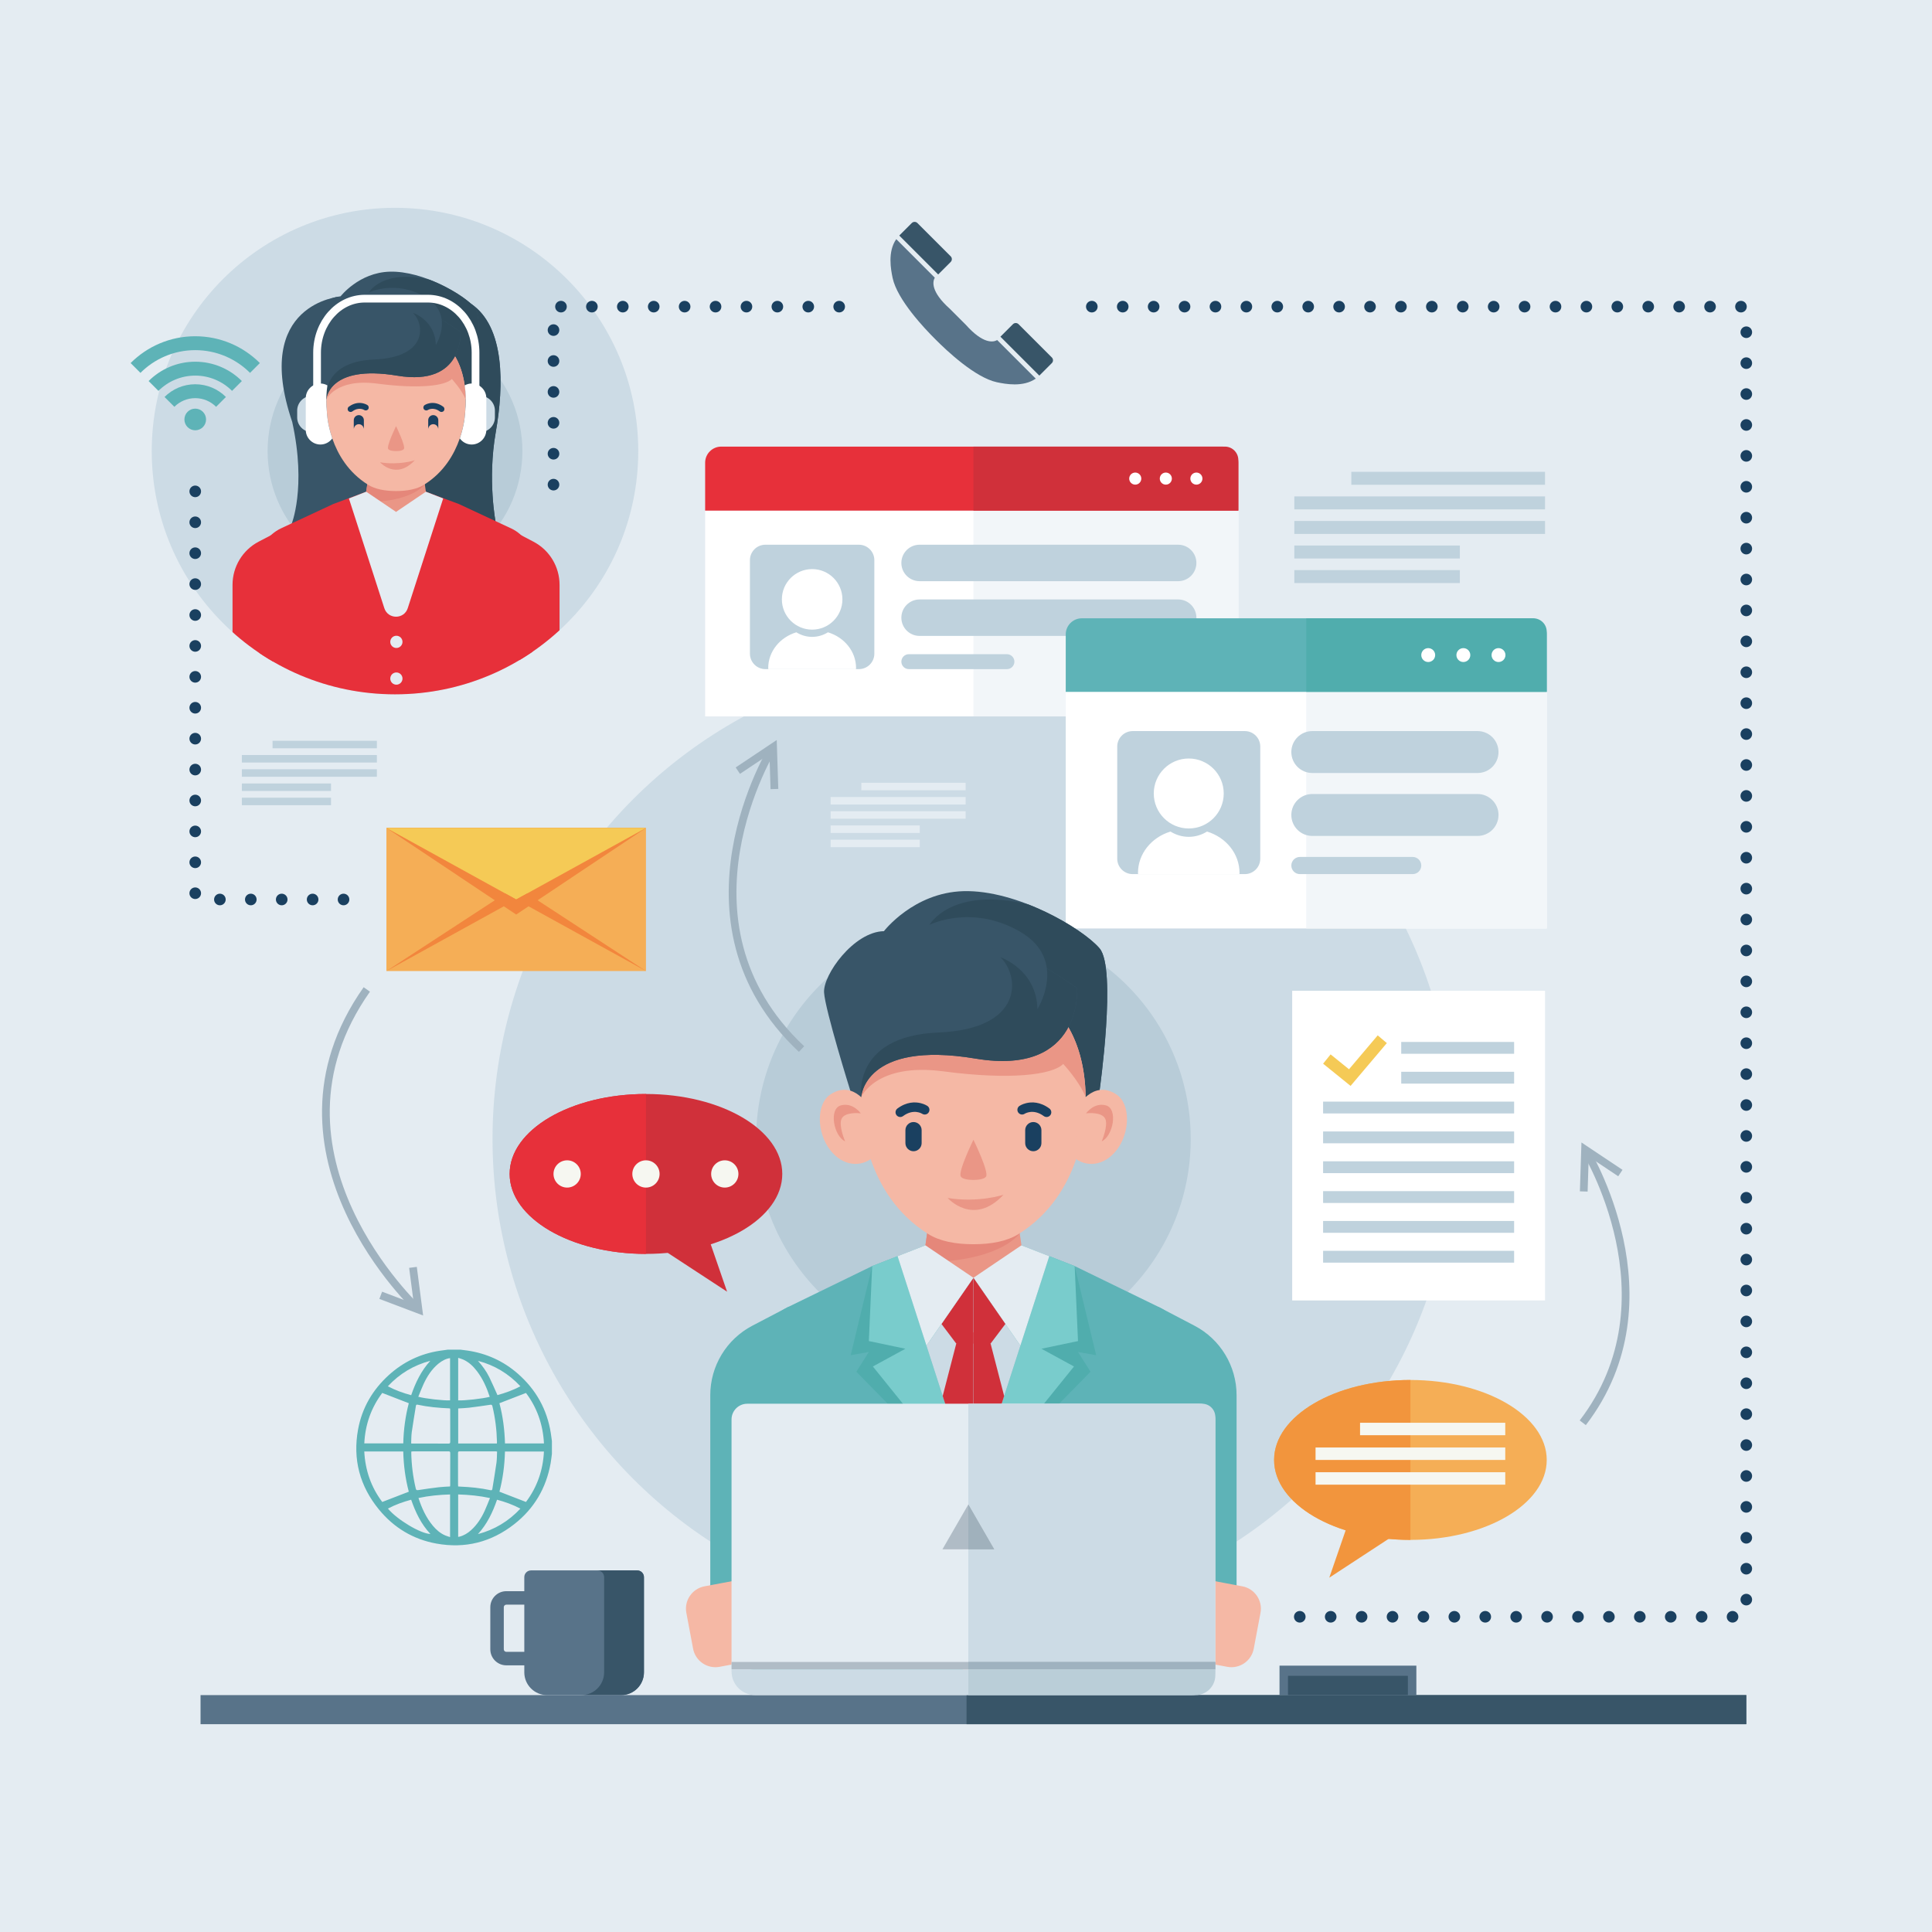 <svg xmlns="http://www.w3.org/2000/svg" xmlns:xlink="http://www.w3.org/1999/xlink" x="0px" y="0px" viewBox="0 0 500 500" style="enable-background:new 0 0 500 500;" xml:space="preserve"><g id="BACKGROUND">	<rect x="0" style="fill:#E4ECF2;" width="500" height="500"></rect></g><g id="OBJECT">	<g>		<circle style="fill:#CCDBE5;" cx="102.225" cy="116.735" r="62.954"></circle>		<circle style="fill:#B8CCD8;" cx="102.225" cy="116.735" r="32.969"></circle>		<g>			<defs>				<circle id="SVGID_1_" cx="102.225" cy="116.735" r="62.954"></circle>			</defs>			<clipPath id="SVGID_00000031918464976780330370000017875975542310698636_">				<use xlink:href="#SVGID_1_" style="overflow:visible;"></use>			</clipPath>			<g style="clip-path:url(#SVGID_00000031918464976780330370000017875975542310698636_);">				<g>					<g>						<path style="fill:#385568;" d="M88.104,76.738c0,0-22.938,1.679-12.479,32.454c3.775,17.142-0.251,26.676-0.251,26.676       l26.419,3.049l26.492-3.698c0,0-2.157-11,0-23.271s2.403-27.37-6.379-33.325S88.104,76.738,88.104,76.738z"></path>						<path style="fill:#2F4B5B;" d="M121.907,78.622c-0.417-0.283-0.882-0.537-1.368-0.776l-15.414,35.07l-5.75,13.25l6.117,12.234       l22.794-3.182c0,0-2.157-11,0-23.271S130.688,84.578,121.907,78.622z"></path>						<path style="fill:#385568;" d="M82.699,102.388c0,0-4.044-12.948-4.221-15.786c-0.177-2.838,4.765-9.769,9.626-9.864       c0,0,4.759-6.219,12.799-6.433c8.575-0.229,19.088,5.957,21.872,9.197s0,22.886,0,22.886s-1.2,0.278-2.234,1.038       c0,0-19.373-15.108-19.639-14.894c-0.266,0.214-8.915,4.003-9.344,5.933c-0.429,1.93-2.216,5.075-2.859,6.719       c-0.643,1.644-1.776,3.972-2.374,4.669c-0.598,0.698-3.223,0.769-3.498,0.194C82.553,105.473,82.699,102.388,82.699,102.388z"></path>						<g>							<path style="fill:#2F4B5B;" d="M111.301,72.432c-12.41-2.941-15.877,3.295-15.877,3.295s6.785-3.421,14.577,1.097        s2.788,12.454,2.788,12.454c-0.143-6.402-5.933-8.336-5.933-8.336c2.294,2.231,3.311,7.549-2.086,10.341        c5.722,4.305,15.772,12.143,15.772,12.143c1.034-0.76,2.234-1.038,2.234-1.038s2.784-19.646,0-22.886        C121.083,77.532,116.534,74.476,111.301,72.432z"></path>							<path style="fill:#EA9686;" d="M92.007,93.738c-8.645,2.363-7.561,9.688-7.561,9.688s0.727,1.074,1.809,2.492        c0.024-0.021,0.051-0.042,0.07-0.064c0.598-0.698,1.731-3.025,2.374-4.669c0.643-1.644,2.43-4.789,2.859-6.719        C91.608,94.245,91.768,93.999,92.007,93.738z"></path>						</g>						<g>							<g>								<path style="fill:#E7303A;" d="M72.747,137.146l-5.799,3.033c-4.161,2.176-6.769,6.484-6.769,11.179V186.9         c0,4.895,3.968,8.864,8.864,8.864h0L72.747,137.146z"></path>								<g>									<path style="fill:#E7303A;" d="M132.245,136.73l-13.465-6.28l-8.564-3.197h-7.719l-0.003,0.039v-0.039h-7.719l-8.56,3.196          l-13.469,6.281c-3.413,1.592-5.579,4.909-5.579,8.546v50.632h70.656v-50.632          C137.824,141.64,135.658,138.322,132.245,136.73z"></path>									<circle style="fill:#E4ECF2;" cx="102.583" cy="166.114" r="1.583"></circle>									<circle style="fill:#E4ECF2;" cx="102.583" cy="175.614" r="1.583"></circle>									<path style="fill:#E7303A;" d="M132.245,137.146l5.799,3.033c4.161,2.176,6.769,6.484,6.769,11.179V186.9          c0,4.895-3.968,8.864-8.864,8.864l0,0L132.245,137.146z"></path>									<polygon style="fill:#EA9686;" points="110.486,129.116 109.718,123.766 102.5,124.899 102.494,124.946 102.494,124.899           95.276,123.766 94.508,129.116 102.494,132.547 102.494,132.474 102.5,132.547          "></polygon>									<path style="fill:#E5877A;" d="M109.718,123.766l-7.218,1.133l-0.006,0.047v-0.047l-7.218-1.133l-0.768,5.35l1.887,0.811h0          c10.876-0.493,13.547-4.605,13.547-4.605v0L109.718,123.766z"></path>									<path style="fill:#E4ECF2;" d="M110.216,127.254l-7.719,5.221v0l0,0l-0.003,0.023v-0.023l-7.719-5.221L90.295,129          l4.646,14.391l4.521,14.005c0.95,2.943,5.114,2.943,6.065,0l4.523-14.005L114.696,129L110.216,127.254z"></path>								</g>								<g>									<g>										<g>											<g>												<path style="fill:#F5B8A5;" d="M102.666,84.627c-0.058,0-0.114,0.003-0.171,0.003c-0.058,0-0.113-0.003-0.171-0.003             c-20.723,0-17.728,21.941-17.728,21.941s0.309,12.445,10.651,18.881c1.843,1.147,4.351,1.631,7.248,1.631             s5.405-0.484,7.248-1.631c10.342-6.436,10.651-18.881,10.651-18.881S123.389,84.627,102.666,84.627z"></path>											</g>										</g>									</g>								</g>								<path style="fill:#EA9686;" d="M97.635,99.278c10.817,1.43,17.584,0.572,19.3-1.191c0,0,2.595,2.771,3.607,5.339         c-0.044-3.969-0.926-10.791-5.953-15.035c-1.272-0.398-2.654-0.608-3.769-0.216c-2.845,1.001-13.233,3.431-13.233,3.431         s-6.473,0.494-10.651,1.098c-2.012,3.726-2.458,7.93-2.489,10.722C84.453,103.41,86.832,97.85,97.635,99.278z"></path>							</g>							<g>								<g>									<path style="fill:#1A4060;" d="M94.014,104.395c-0.891-0.219-2.25-0.24-3.736,0.858c-0.337,0.249-0.408,0.724-0.159,1.061          c0.25,0.337,0.724,0.408,1.061,0.159c1.7-1.256,3.053-0.385,3.068-0.376c0.347,0.233,0.819,0.137,1.051-0.212          c0.232-0.349,0.137-0.819-0.212-1.051C95.048,104.808,94.649,104.551,94.014,104.395z"></path>								</g>							</g>							<path style="fill:#EA9686;" d="M102.497,110.281c0,0-2.52,5.147-2.033,5.909c0.378,0.591,2.033,0.544,2.033,0.544        s1.655,0.047,2.033-0.544C105.017,115.428,102.497,110.281,102.497,110.281z"></path>							<g>								<g>									<path style="fill:#1A4060;" d="M110.974,104.395c0.891-0.219,2.25-0.24,3.736,0.858c0.337,0.249,0.408,0.724,0.159,1.061          c-0.25,0.337-0.724,0.408-1.061,0.159c-1.7-1.256-3.053-0.385-3.068-0.376c-0.347,0.233-0.819,0.137-1.051-0.212          c-0.232-0.349-0.137-0.819,0.212-1.051C109.941,104.808,110.339,104.551,110.974,104.395z"></path>								</g>							</g>							<path style="fill:#1A4060;" d="M92.864,107.431c-0.717,0-1.305,0.587-1.305,1.305v2.086c0,0.046,0.022,0.086,0.027,0.131        c0.069-0.654,0.607-1.174,1.278-1.174c0.671,0,1.209,0.52,1.278,1.174c0.005-0.045,0.027-0.084,0.027-0.131v-2.086        C94.168,108.018,93.581,107.431,92.864,107.431z"></path>							<path style="fill:#1A4060;" d="M112.125,107.431c-0.718,0-1.305,0.587-1.305,1.305v2.086c0,0.046,0.022,0.086,0.027,0.131        c0.069-0.654,0.607-1.174,1.278-1.174c0.671,0,1.209,0.52,1.278,1.174c0.005-0.045,0.027-0.084,0.027-0.131v-2.086        C113.429,108.018,112.842,107.431,112.125,107.431z"></path>						</g>						<path style="fill:#EA9686;" d="M98.354,119.643c0,0,4.121,4.67,8.985-0.524C107.339,119.118,103.377,120.453,98.354,119.643z"></path>						<path style="fill:#EA9686;" d="M120.6,106.046c0,0,1.263-1.822,3.212-1.292c1.979,0.538,1.142,4.949-0.686,5.776       c0,0,1.089-2.525,0.566-3.628S120.934,105.974,120.6,106.046z"></path>						<path style="fill:#385568;" d="M84.446,103.426c0,0,0.417-9.199,18.4-6.197c17.304,2.889,16.328-11.342,16.328-11.342       s-9.402-6.505-11.539-6.362s-9.857-0.786-13.467,0.643c-3.61,1.43-6.969,3.626-8.47,4.458       c-1.501,0.832-3.931,2.118-3.931,2.619c0,0.5-0.286,1.858-0.286,2.287C81.48,89.962,83.059,101.674,84.446,103.426z"></path>						<path style="fill:#2F4B5B;" d="M102.847,97.229c17.304,2.889,16.328-11.342,16.328-11.342s-2.295-1.587-4.874-3.176       c0.457,3.444-1.512,6.567-1.512,6.567c-0.143-6.402-5.933-8.336-5.933-8.336c3.074,2.99,3.86,11.521-10.007,12.093       c-13.867,0.572-12.402,10.391-12.402,10.391S84.864,94.227,102.847,97.229z"></path>					</g>				</g>				<path style="fill:#CCDBE5;" d="M80.708,111.832L80.708,111.832c-2.088,0-3.796-1.708-3.796-3.796v-1.777     c0-2.088,1.708-3.796,3.796-3.796h0c2.088,0,3.796,1.708,3.796,3.796v1.777C84.503,110.124,82.795,111.832,80.708,111.832z"></path>				<path style="fill:#FFFFFF;" d="M84.595,106.567c0,0-0.411-3.029,0.131-6.835c-0.539-0.295-1.146-0.477-1.801-0.477     c-2.088,0-3.796,1.708-3.796,3.796v8.195c0,2.088,1.708,3.796,3.796,3.796c1.263,0,2.379-0.631,3.07-1.586     C84.673,109.606,84.595,106.567,84.595,106.567z"></path>				<path style="fill:#CCDBE5;" d="M124.284,111.832L124.284,111.832c2.088,0,3.796-1.708,3.796-3.796v-1.777     c0-2.088-1.708-3.796-3.796-3.796h0c-2.088,0-3.796,1.708-3.796,3.796v1.777C120.488,110.124,122.196,111.832,124.284,111.832z"></path>				<path style="fill:#FFFFFF;" d="M120.396,106.567c0,0,0.411-3.029-0.131-6.835c0.539-0.295,1.146-0.477,1.801-0.477     c2.088,0,3.796,1.708,3.796,3.796v8.195c0,2.088-1.708,3.796-3.796,3.796c-1.263,0-2.379-0.631-3.07-1.586     C120.318,109.606,120.396,106.567,120.396,106.567z"></path>				<path style="fill:none;stroke:#FFFFFF;stroke-width:2;stroke-miterlimit:10;" d="M82.058,102.388V91.276     c0-7.723,5.523-13.984,12.335-13.984h16.34c6.813,0,12.335,6.261,12.335,13.984v11.112"></path>			</g>		</g>	</g>	<circle style="fill:#CCDBE5;" cx="251.922" cy="294.774" r="124.457"></circle>	<circle style="fill:#B8CCD8;" cx="251.922" cy="294.774" r="56.234"></circle>	<g>		<rect x="182.491" y="132.14" style="fill:#FFFFFF;" width="137.989" height="53.264"></rect>		<rect x="251.924" y="132.14" style="fill:#F2F6F9;" width="68.556" height="53.264"></rect>		<path style="fill:#E7303A;" d="M316.313,115.582H186.658c-2.301,0-4.167,1.865-4.167,4.167v12.392H320.48v-12.392   C320.48,117.447,318.614,115.582,316.313,115.582z"></path>		<path style="fill:#D0303A;" d="M317.001,115.582h-65.077v16.559h68.556v-13.08C320.48,117.139,318.922,115.582,317.001,115.582z"></path>		<g>			<circle style="fill:#FFFFFF;" cx="293.802" cy="123.861" r="1.564"></circle>			<circle style="fill:#FFFFFF;" cx="301.713" cy="123.861" r="1.564"></circle>			<circle style="fill:#FFFFFF;" cx="309.625" cy="123.861" r="1.564"></circle>		</g>		<path style="fill:#BFD2DD;" d="M222.279,173.169h-24.197c-2.209,0-4-1.791-4-4v-24.197c0-2.209,1.791-4,4-4h24.197   c2.209,0,4,1.791,4,4v24.197C226.279,171.378,224.489,173.169,222.279,173.169z"></path>		<path style="fill:#BFD2DD;" d="M304.907,150.408h-66.918c-2.606,0-4.718-2.112-4.718-4.718v0c0-2.606,2.112-4.718,4.718-4.718   h66.918c2.606,0,4.718,2.112,4.718,4.718v0C309.625,148.295,307.512,150.408,304.907,150.408z"></path>		<path style="fill:#BFD2DD;" d="M304.907,164.575h-66.918c-2.606,0-4.718-2.112-4.718-4.718l0,0c0-2.606,2.112-4.718,4.718-4.718   h66.918c2.606,0,4.718,2.112,4.718,4.718l0,0C309.625,162.462,307.512,164.575,304.907,164.575z"></path>		<path style="fill:#BFD2DD;" d="M260.593,173.169h-25.39c-1.067,0-1.932-0.865-1.932-1.932l0,0c0-1.067,0.865-1.932,1.932-1.932   h25.39c1.067,0,1.932,0.865,1.932,1.932l0,0C262.525,172.304,261.66,173.169,260.593,173.169z"></path>	</g>	<g>		<g>			<rect x="275.814" y="179.051" style="fill:#FFFFFF;" width="124.478" height="61.234"></rect>			<rect x="338.053" y="179.05" style="fill:#F2F6F9;" width="62.239" height="61.234"></rect>			<path style="fill:#5EB3B7;" d="M396.126,160.014H279.981c-2.301,0-4.167,1.865-4.167,4.167v14.87h124.478v-14.87    C400.292,161.879,398.427,160.014,396.126,160.014z"></path>			<path style="fill:#50ADAD;" d="M396.813,160.014h-58.76v19.036h62.239v-15.558C400.292,161.572,398.735,160.014,396.813,160.014z    "></path>			<g>				<circle style="fill:#FFFFFF;" cx="369.622" cy="169.532" r="1.798"></circle>				<circle style="fill:#FFFFFF;" cx="378.717" cy="169.532" r="1.798"></circle>				<circle style="fill:#FFFFFF;" cx="387.813" cy="169.532" r="1.798"></circle>			</g>			<path style="fill:#BFD2DD;" d="M322.155,226.219H293.14c-2.209,0-4-1.791-4-4v-29.015c0-2.209,1.791-4,4-4h29.015    c2.209,0,4,1.791,4,4v29.015C326.155,224.428,324.365,226.219,322.155,226.219z"></path>			<path style="fill:#BFD2DD;" d="M382.389,200.052h-42.771c-2.996,0-5.424-2.428-5.424-5.424l0,0c0-2.996,2.428-5.424,5.424-5.424    h42.771c2.996,0,5.424,2.428,5.424,5.424l0,0C387.813,197.623,385.384,200.052,382.389,200.052z"></path>			<path style="fill:#BFD2DD;" d="M382.389,216.338h-42.771c-2.996,0-5.424-2.428-5.424-5.424v0c0-2.996,2.428-5.424,5.424-5.424    h42.771c2.996,0,5.424,2.428,5.424,5.424v0C387.813,213.91,385.384,216.338,382.389,216.338z"></path>			<path style="fill:#BFD2DD;" d="M365.603,226.219h-29.189c-1.227,0-2.221-0.994-2.221-2.221v0c0-1.227,0.994-2.221,2.221-2.221    h29.189c1.227,0,2.221,0.994,2.221,2.221v0C367.824,225.224,366.83,226.219,365.603,226.219z"></path>		</g>	</g>	<g>		<ellipse style="fill:#D0303A;" cx="167.174" cy="303.816" rx="35.279" ry="20.692"></ellipse>		<path style="fill:#E7303A;" d="M131.895,303.816c0,11.428,15.795,20.692,35.279,20.692v-41.384   C147.69,283.124,131.895,292.389,131.895,303.816z"></path>		<polygon style="fill:#D0303A;" points="169.61,322.141 188.17,334.288 181.574,315.192   "></polygon>		<g>			<circle style="fill:#F6F7F1;" cx="146.774" cy="303.816" r="3.528"></circle>			<circle style="fill:#F6F7F1;" cx="167.174" cy="303.816" r="3.528"></circle>			<circle style="fill:#F6F7F1;" cx="187.575" cy="303.816" r="3.528"></circle>		</g>	</g>	<g>		<g>			<rect x="100.005" y="214.272" style="fill:#F5AE56;" width="67.169" height="37.032"></rect>			<polygon style="fill:#F2863D;" points="100.005,214.272 133.59,236.683 167.174,214.272    "></polygon>			<polygon style="fill:#F5CA56;" points="100.005,214.272 133.59,232.787 167.174,214.272    "></polygon>		</g>		<polygon style="fill:#F2863D;" points="133.59,232.787 100.005,251.303 130.754,231.224   "></polygon>		<polygon style="fill:#F2863D;" points="133.59,232.787 167.174,251.303 136.426,231.224   "></polygon>	</g>	<g>		<g>			<ellipse style="fill:#F5AE56;" cx="365.013" cy="377.831" rx="35.279" ry="20.692"></ellipse>			<path style="fill:#F2953D;" d="M329.734,377.831c0,11.428,15.795,20.692,35.279,20.692v-41.384    C345.529,357.139,329.734,366.403,329.734,377.831z"></path>			<polygon style="fill:#F2953D;" points="362.578,396.156 344.018,408.303 350.614,389.207    "></polygon>		</g>		<rect x="351.98" y="368.21" style="fill:#F6F7F1;" width="37.58" height="3.221"></rect>		<rect x="340.465" y="374.61" style="fill:#F6F7F1;" width="49.095" height="3.221"></rect>		<rect x="340.465" y="381.01" style="fill:#F6F7F1;" width="49.095" height="3.221"></rect>	</g>	<path style="fill-rule:evenodd;clip-rule:evenodd;fill:#FFFFFF;" d="M307.648,214.408c5,0,9.054-4.054,9.054-9.054  c0-5-4.054-9.053-9.054-9.053s-9.053,4.053-9.053,9.053C298.595,210.354,302.648,214.408,307.648,214.408z M312.377,215.207  c-1.38,0.852-2.989,1.366-4.729,1.366c-1.74,0-3.349-0.514-4.729-1.366c-4.868,1.473-8.41,5.688-8.41,10.716  c0,0.102,0.029,0.195,0.033,0.296h26.211c0.002-0.101,0.033-0.194,0.033-0.296C320.786,220.895,317.244,216.68,312.377,215.207z"></path>	<path style="fill-rule:evenodd;clip-rule:evenodd;fill:#FFFFFF;" d="M210.182,162.949c4.327,0,7.834-3.508,7.834-7.834  c0-4.326-3.508-7.834-7.834-7.834c-4.326,0-7.834,3.507-7.834,7.834C202.348,159.441,205.856,162.949,210.182,162.949z   M214.274,163.64c-1.194,0.737-2.586,1.182-4.092,1.182c-1.506,0-2.898-0.445-4.092-1.182c-4.212,1.275-7.277,4.922-7.277,9.273  c0,0.088,0.025,0.169,0.028,0.256h22.681c0.002-0.087,0.028-0.168,0.028-0.256C221.551,168.562,218.485,164.915,214.274,163.64z"></path>	<g>		<g>			<path style="fill:none;stroke:#9FB2BF;stroke-width:2;stroke-miterlimit:10;" d="M410.221,297.497    c0,0,23.984,38.705-0.603,70.718"></path>			<polyline style="fill:none;stroke:#9FB2BF;stroke-width:2;stroke-miterlimit:10;" points="419.348,303.589 410.221,297.497     409.876,308.349    "></polyline>		</g>		<g>			<g>				<path style="fill:none;stroke:#9FB2BF;stroke-width:2;stroke-miterlimit:10;" d="M200.076,193.351     c0,0-27.917,45.051,7.363,78.146"></path>				<polyline style="fill:none;stroke:#9FB2BF;stroke-width:2;stroke-miterlimit:10;" points="190.95,199.443 200.076,193.351      200.421,204.203     "></polyline>			</g>			<g>				<path style="fill:none;stroke:#9FB2BF;stroke-width:2;stroke-miterlimit:10;" d="M108.298,338.922     c0,0-43.402-40.257-13.369-82.852"></path>				<polyline style="fill:none;stroke:#9FB2BF;stroke-width:2;stroke-miterlimit:10;" points="98.534,335.223 108.298,338.922      106.878,327.995     "></polyline>			</g>		</g>	</g>	<g>		<g>			<g>				<path style="fill:#587389;" d="M126.893,415.94v10.903c0,2.286,1.858,4.144,4.144,4.144h4.652v1.817     c0,3.247,2.642,5.888,5.887,5.888h19.189c3.244,0,5.888-2.641,5.888-5.888v-24.641c0-0.963-0.783-1.745-1.745-1.745h-27.475     c-0.966,0-1.745,0.781-1.745,1.745v3.633h-4.652C128.752,411.797,126.893,413.656,126.893,415.94z M130.381,415.94     c0-0.36,0.294-0.655,0.656-0.655h4.652v12.212h-4.652c-0.362,0-0.656-0.294-0.656-0.654V415.94z"></path>			</g>		</g>		<path style="fill:#385568;" d="M164.91,406.419h-10.308c0.962,0,1.745,0.781,1.745,1.745v24.64c0,3.247-2.644,5.888-5.888,5.888   h10.308c3.244,0,5.888-2.641,5.888-5.888v-24.64C166.654,407.201,165.872,406.419,164.91,406.419z"></path>	</g>	<g>		<rect x="331.138" y="431.068" style="fill:#587389;" width="35.415" height="7.625"></rect>		<rect x="333.33" y="433.705" style="fill:#385568;" width="31.032" height="4.987"></rect>	</g>	<g>		<rect x="51.902" y="438.692" style="fill:#587389;" width="400.039" height="7.527"></rect>		<rect x="250.139" y="438.692" style="fill:#385568;" width="201.802" height="7.527"></rect>	</g>	<g>		<rect x="349.723" y="122.111" style="fill:#BFD2DD;" width="50.128" height="3.353"></rect>		<rect x="334.97" y="128.469" style="fill:#BFD2DD;" width="64.881" height="3.353"></rect>		<rect x="334.97" y="134.826" style="fill:#BFD2DD;" width="64.881" height="3.353"></rect>		<rect x="334.97" y="141.184" style="fill:#BFD2DD;" width="42.843" height="3.353"></rect>		<rect x="334.97" y="147.541" style="fill:#BFD2DD;" width="42.843" height="3.353"></rect>	</g>	<g>		<path style="fill:#385568;" d="M220.061,282.267c0,0-6.509-20.839-6.793-25.406c-0.285-4.567,7.669-15.722,15.492-15.876   c0,0,7.66-10.009,20.599-10.354c13.8-0.368,30.721,9.587,35.202,14.802c4.481,5.215,0,36.833,0,36.833s-1.931,0.447-3.595,1.671   c0,0-31.179-24.316-31.607-23.971c-0.428,0.345-14.348,6.442-15.038,9.548c-0.69,3.106-3.566,8.168-4.602,10.814   c-1.035,2.646-2.859,6.392-3.821,7.515c-0.962,1.123-5.187,1.237-5.63,0.312C219.825,287.232,220.061,282.267,220.061,282.267z"></path>		<g>			<path style="fill:#2F4B5B;" d="M266.094,234.056c-19.973-4.734-25.553,5.303-25.553,5.303s10.92-5.506,23.46,1.766    c12.539,7.272,4.487,20.043,4.487,20.043c-0.23-10.303-9.548-13.416-9.548-13.416c3.692,3.591,5.328,12.149-3.357,16.643    c9.209,6.928,25.384,19.542,25.384,19.542c1.664-1.224,3.595-1.671,3.595-1.671s4.481-31.618,0-36.833    C281.837,242.264,274.515,237.346,266.094,234.056z"></path>			<path style="fill:#EA9686;" d="M235.041,268.346c-13.914,3.803-12.168,15.591-12.168,15.591s1.17,1.728,2.912,4.01    c0.038-0.034,0.082-0.067,0.113-0.103c0.962-1.123,2.785-4.869,3.821-7.515c1.035-2.646,3.911-7.708,4.602-10.814    C234.399,269.161,234.657,268.766,235.041,268.346z"></path>		</g>		<g>			<g>				<path style="fill:#5EB3B7;" d="M204.043,338.208l-9.332,4.882c-6.697,3.503-10.894,10.435-10.894,17.992v57.2     c0,7.878,6.387,14.265,14.265,14.265h0L204.043,338.208z"></path>				<path style="fill:#F5B8A5;" d="M209.972,426.907l-23.752,4.465c-3.169,0.596-6.249-1.51-6.845-4.678l-1.749-9.305     c-0.596-3.169,1.51-6.249,4.678-6.845l23.751-4.465c3.169-0.596,6.249,1.51,6.845,4.678l1.749,9.305     C215.246,423.231,213.141,426.311,209.972,426.907z"></path>				<g>					<path style="fill:#5EB3B7;" d="M299.8,338.208l-21.671-10.55l-13.782-5.371h-12.423l-0.005,0.065v-0.065h-12.423l-13.776,5.369      l-21.677,10.553c-5.493,2.674-8.979,8.248-8.979,14.357v85.065h113.714v-85.065C308.779,346.455,305.293,340.882,299.8,338.208      z"></path>					<polygon style="fill:#50ADAD;" points="225.72,327.655 220.16,350.722 224.857,349.887 221.622,355.001 251.919,385.911            "></polygon>					<polygon style="fill:#50ADAD;" points="278.123,327.655 283.683,350.722 278.986,349.887 282.222,355.001 251.924,385.911            "></polygon>					<polygon style="fill:#79CCCC;" points="225.72,327.655 224.857,347.069 234.32,349.052 225.898,353.645 251.919,385.911       232.286,325.096      "></polygon>					<polygon style="fill:#79CCCC;" points="278.123,327.655 278.986,347.069 269.523,349.052 277.945,353.645 251.924,385.911       271.557,325.096      "></polygon>					<rect x="249.161" y="419.231" style="fill:#F4B9A8;" width="47.857" height="13.23"></rect>					<polygon style="fill:#CCDBE5;" points="251.919,385.911 251.919,330.688 239.763,348.258      "></polygon>					<polygon style="fill:#D0303A;" points="247.48,347.717 243.969,361.286 251.924,385.911 251.924,344.803      "></polygon>					<path style="fill:#5EB3B7;" d="M299.8,338.208l9.332,4.882c6.697,3.503,10.894,10.435,10.894,17.992v57.2      c0,7.878-6.387,14.265-14.265,14.265h0L299.8,338.208z"></path>					<path style="fill:#F5B8A5;" d="M293.871,426.907l23.751,4.465c3.169,0.596,6.249-1.51,6.845-4.678l1.749-9.305      c0.596-3.169-1.51-6.249-4.678-6.845l-23.752-4.465c-3.169-0.596-6.249,1.51-6.845,4.678l-1.749,9.305      C288.597,423.231,290.702,426.311,293.871,426.907z"></path>					<polygon style="fill:#D0303A;" points="243.65,342.64 247.48,347.717 251.924,347.717 251.924,330.688      "></polygon>					<polygon style="fill:#EA9686;" points="264.782,325.284 263.545,316.673 251.928,318.496 251.919,318.572 251.919,318.496       240.302,316.673 239.066,325.284 251.919,330.806 251.919,330.688 251.928,330.806      "></polygon>					<path style="fill:#E5877A;" d="M263.545,316.673l-11.617,1.824l-0.009,0.076v-0.076l-11.617-1.824l-1.236,8.611l3.037,1.305h0      c17.503-0.793,21.802-7.411,21.802-7.411v0L263.545,316.673z"></path>					<polygon style="fill:#CCDBE5;" points="251.924,385.911 251.924,330.688 264.08,348.258      "></polygon>					<polygon style="fill:#D0303A;" points="256.363,347.717 259.874,361.286 251.919,385.911 251.919,344.803      "></polygon>					<polygon style="fill:#E4ECF2;" points="251.924,330.688 264.08,348.258 271.557,325.096 264.347,322.286      "></polygon>					<polygon style="fill:#D0303A;" points="260.193,342.64 256.363,347.717 251.919,347.717 251.919,330.688      "></polygon>					<polygon style="fill:#E4ECF2;" points="251.919,330.688 239.763,348.258 232.286,325.096 239.496,322.286      "></polygon>				</g>				<g>					<g>						<path style="fill:#E4ECF2;" d="M314.52,432.022H189.323v-64.671c0-2.245,1.82-4.065,4.065-4.065h117.068       c2.245,0,4.065,1.82,4.065,4.065V432.022z"></path>						<path style="fill:#CCDBE5;" d="M311.126,363.286H250.6v68.736h63.921V366.68C314.52,364.806,313.001,363.286,311.126,363.286z       "></path>						<rect x="189.323" y="430.113" style="fill:#B0BCC6;" width="125.197" height="1.909"></rect>						<path style="fill:#CCDBE5;" d="M308.387,438.692H195.456c-3.387,0-6.133-2.746-6.133-6.133v-0.537H314.52v0.537       C314.52,435.947,311.774,438.692,308.387,438.692z"></path>					</g>				</g>				<g>					<g>						<g>							<g>								<path style="fill:#F5B8A5;" d="M252.195,253.682c-0.094,0-0.183,0.004-0.276,0.005c-0.093-0.001-0.182-0.005-0.276-0.005         c-33.352,0-28.531,35.312-28.531,35.312s0.497,20.029,17.141,30.387c2.966,1.846,7.002,2.626,11.666,2.626         c4.663,0,8.699-0.779,11.666-2.626c16.644-10.358,17.141-30.387,17.141-30.387S285.548,253.682,252.195,253.682z"></path>							</g>						</g>					</g>				</g>				<path style="fill:#EA9686;" d="M244.099,277.262c17.41,2.301,28.3,0.92,31.061-1.917c0,0,4.177,4.459,5.805,8.592     c-0.071-6.388-1.49-17.367-9.58-24.197c-2.047-0.64-4.272-0.979-6.066-0.348c-4.578,1.611-21.297,5.522-21.297,5.522     s-10.417,0.796-17.142,1.766c-3.238,5.997-3.957,12.762-4.006,17.256C222.884,283.913,226.712,274.964,244.099,277.262z"></path>				<g>					<g>						<circle style="fill:#B0BCC6;" cx="298.147" cy="435.357" r="1.652"></circle>						<circle style="fill:#B0BCC6;" cx="292.198" cy="435.357" r="1.652"></circle>					</g>				</g>			</g>			<g>				<g>					<path style="fill:#1A4060;" d="M238.272,285.497c-1.435-0.353-3.621-0.386-6.013,1.381c-0.542,0.401-0.657,1.165-0.257,1.707      c0.402,0.542,1.165,0.657,1.707,0.257c2.736-2.022,4.914-0.62,4.937-0.606c0.559,0.374,1.318,0.22,1.691-0.342      c0.373-0.561,0.22-1.319-0.342-1.691C239.935,286.161,239.294,285.748,238.272,285.497z"></path>				</g>			</g>			<path style="fill:#EA9686;" d="M251.924,294.97c0,0-4.056,8.284-3.271,9.51c0.609,0.951,3.271,0.875,3.271,0.875    s2.663,0.076,3.271-0.875C255.98,303.254,251.924,294.97,251.924,294.97z"></path>			<path style="fill:#1A4060;" d="M236.42,297.939L236.42,297.939c-1.155,0-2.1-0.945-2.1-2.099v-3.357    c0-1.155,0.945-2.099,2.1-2.099l0,0c1.155,0,2.1,0.945,2.1,2.099v3.357C238.519,296.995,237.574,297.939,236.42,297.939z"></path>			<g>				<g>					<path style="fill:#1A4060;" d="M265.567,285.497c1.435-0.353,3.621-0.386,6.013,1.381c0.542,0.401,0.657,1.165,0.257,1.707      c-0.402,0.542-1.165,0.657-1.707,0.257c-2.736-2.022-4.914-0.62-4.937-0.606c-0.559,0.374-1.318,0.22-1.691-0.342      c-0.373-0.561-0.22-1.319,0.342-1.691C263.904,286.161,264.545,285.748,265.567,285.497z"></path>				</g>			</g>			<path style="fill:#1A4060;" d="M267.419,297.939L267.419,297.939c1.155,0,2.099-0.945,2.099-2.099v-3.357    c0-1.155-0.945-2.099-2.099-2.099l0,0c-1.155,0-2.1,0.945-2.1,2.099v3.357C265.319,296.995,266.264,297.939,267.419,297.939z"></path>		</g>		<path style="fill:#EA9686;" d="M245.256,310.037c0,0,6.632,7.516,14.461-0.844C259.717,309.193,253.339,311.341,245.256,310.037z"></path>		<path style="fill:#F5B8A5;" d="M225.106,286.758c0,0-4.008-7.572-10.175-3.532c-3.762,2.465-3.574,9.942-0.07,14.426   c3.338,4.272,7.989,4.438,11.036,1.917C225.898,299.569,224.419,291.457,225.106,286.758z"></path>		<path style="fill:#EA9686;" d="M222.78,288.155c0,0-2.032-2.932-5.169-2.079c-3.185,0.866-1.838,7.965,1.105,9.297   c0,0-1.752-4.064-0.911-5.84C218.646,287.758,222.243,288.038,222.78,288.155z"></path>		<path style="fill:#F5B8A5;" d="M278.732,286.758c0,0,4.008-7.572,10.175-3.532c3.762,2.465,3.574,9.942,0.07,14.426   c-3.338,4.272-7.989,4.438-11.036,1.917C277.941,299.569,279.419,291.457,278.732,286.758z"></path>		<path style="fill:#EA9686;" d="M281.058,288.155c0,0,2.032-2.932,5.169-2.079c3.185,0.866,1.838,7.965-1.105,9.297   c0,0,1.752-4.064,0.911-5.84C285.193,287.758,281.596,288.038,281.058,288.155z"></path>		<path style="fill:#385568;" d="M222.873,283.938c0,0,0.672-14.805,29.613-9.974c27.849,4.649,26.278-18.253,26.278-18.253   s-15.131-10.469-18.571-10.239c-3.44,0.23-15.864-1.265-21.674,1.035c-5.81,2.301-11.217,5.836-13.632,7.174   c-2.416,1.339-6.327,3.409-6.327,4.215c0,0.805-0.46,2.991-0.46,3.681S220.64,281.118,222.873,283.938z"></path>		<path style="fill:#2F4B5B;" d="M252.486,273.964c27.849,4.649,26.278-18.253,26.278-18.253s-3.693-2.554-7.844-5.112   c0.735,5.542-2.433,10.569-2.433,10.569c-0.23-10.303-9.548-13.416-9.548-13.416c4.947,4.812,6.212,18.542-16.106,19.462   s-19.96,16.723-19.96,16.723S223.545,269.132,252.486,273.964z"></path>		<polygon style="fill:#B0BCC6;" points="250.6,389.361 243.901,400.964 257.298,400.964 250.6,389.361 243.901,400.964    257.298,400.964   "></polygon>		<rect x="250.6" y="430.113" style="fill:#9FB2BF;" width="63.921" height="1.909"></rect>		<path style="fill:#BACED8;" d="M250.6,438.692h58.8c2.828,0,5.12-2.293,5.12-5.121v-1.549H250.6V438.692z"></path>		<polygon style="fill:#A0B1BC;" points="257.298,400.964 250.6,389.361 250.6,400.964   "></polygon>	</g>	<g>					<polyline style="fill-rule:evenodd;clip-rule:evenodd;fill:none;stroke:#1A4060;stroke-width:3;stroke-linecap:round;stroke-miterlimit:10;stroke-dasharray:0,8;" points="   143.246,125.425 143.246,79.359 221.551,79.359   "></polyline>					<polyline style="fill-rule:evenodd;clip-rule:evenodd;fill:none;stroke:#1A4060;stroke-width:3;stroke-linecap:round;stroke-miterlimit:10;stroke-dasharray:0,8;" points="   282.56,79.359 451.941,79.359 451.941,418.422 333.33,418.422   "></polyline>	</g>	<g>		<rect x="334.418" y="256.413" style="fill-rule:evenodd;clip-rule:evenodd;fill:#FFFFFF;" width="65.434" height="80.142"></rect>		<g>			<g>				<g>					<rect x="362.636" y="269.652" style="fill-rule:evenodd;clip-rule:evenodd;fill:#BFD2DD;" width="29.216" height="3.064"></rect>				</g>				<g>					<rect x="362.636" y="277.374" style="fill-rule:evenodd;clip-rule:evenodd;fill:#BFD2DD;" width="29.216" height="3.064"></rect>				</g>				<g>					<rect x="342.417" y="285.096" style="fill-rule:evenodd;clip-rule:evenodd;fill:#BFD2DD;" width="49.435" height="3.064"></rect>				</g>				<g>					<rect x="342.417" y="292.818" style="fill-rule:evenodd;clip-rule:evenodd;fill:#BFD2DD;" width="49.435" height="3.064"></rect>				</g>				<g>					<rect x="342.417" y="300.541" style="fill-rule:evenodd;clip-rule:evenodd;fill:#BFD2DD;" width="49.435" height="3.064"></rect>				</g>				<g>					<rect x="342.417" y="308.263" style="fill-rule:evenodd;clip-rule:evenodd;fill:#BFD2DD;" width="49.435" height="3.064"></rect>				</g>				<g>					<rect x="342.417" y="315.985" style="fill-rule:evenodd;clip-rule:evenodd;fill:#BFD2DD;" width="49.435" height="3.064"></rect>				</g>				<g>					<rect x="342.417" y="323.707" style="fill-rule:evenodd;clip-rule:evenodd;fill:#BFD2DD;" width="49.435" height="3.064"></rect>				</g>			</g>		</g>		<g>			<g>				<polygon style="fill:#F5CA56;" points="349.527,281.033 342.417,275.281 344.362,272.876 349.121,276.725 356.55,267.951      358.911,269.95     "></polygon>			</g>		</g>	</g>	<g>		<path style="fill:#385568;" d="M262.142,83.901l-3.234,3.234l10.072,10.072l3.234-3.234c0.405-0.405,0.404-1.061-0.002-1.466   l-8.604-8.604C263.202,83.497,262.546,83.497,262.142,83.901z"></path>		<path style="fill:#587389;" d="M231.012,71.942c1.198,5.609,8.158,12.987,11.089,15.895c2.906,2.929,10.283,9.889,15.893,11.087   c2.193,0.462,6.799,1.337,10.054-0.94l-9.987-9.987c-0.01,0.01-0.019,0.02-0.027,0.031c-0.976,0.541-3.572,1.087-8.097-3.995   c-0.27-0.27-0.511-0.511-0.74-0.74c-2.549-2.549-2.556-2.556-2.556-2.556c-0.228-0.228-0.468-0.468-0.739-0.739   c-5.081-4.523-4.537-7.122-3.995-8.096c0.011-0.008,0.02-0.018,0.031-0.026l-9.986-9.986   C229.673,65.142,230.552,69.751,231.012,71.942z"></path>		<path style="fill:#385568;" d="M235.965,57.724l-3.234,3.234l10.07,10.07l3.234-3.234c0.405-0.405,0.404-1.061,0-1.464   l-8.607-8.607C237.025,57.321,236.369,57.32,235.965,57.724z"></path>	</g>	<g>		<g>			<g>				<g>					<path style="fill-rule:evenodd;clip-rule:evenodd;fill:#5EB3B7;" d="M142.548,370.885c-0.97-6.158-3.845-11.272-8.518-15.367      c-3.742-3.278-8.104-5.255-13.026-5.99c-0.597-0.089-1.198-0.156-1.797-0.233c-1.12,0-2.241,0-3.361,0      c-0.681,0.094-1.363,0.178-2.042,0.283c-5.035,0.771-9.438,2.89-13.2,6.307c-4.187,3.803-6.915,8.482-7.935,14.052      c-1.414,7.722,0.439,14.671,5.408,20.729c3.863,4.712,8.841,7.706,14.841,8.805c7.452,1.365,14.226-0.356,20.18-5.025      c5.127-4.02,8.246-9.305,9.4-15.729c0.145-0.806,0.225-1.623,0.336-2.434c0-1.121,0-2.241,0-3.362      C142.739,372.242,142.654,371.561,142.548,370.885z M116.512,364.925c0.001,2.734-0.003,5.469,0.006,8.203      c0.001,0.319-0.055,0.47-0.427,0.468c-3.113-0.014-6.226-0.008-9.339-0.009c-0.08,0-0.161-0.011-0.346-0.026      c0.05-1.01,0.026-1.987,0.159-2.942c0.316-2.259,0.709-4.508,1.067-6.763c0.04-0.254,0.137-0.385,0.422-0.324      c2.71,0.585,5.458,0.841,8.224,0.949c0.063,0.002,0.125,0.029,0.208,0.049C116.495,364.667,116.512,364.796,116.512,364.925z       M113.469,352.909c0.988-0.813,2.17-1.374,3.009-1.418c0,3.631,0,7.26,0,10.92c-1.582,0.103-6.444-0.443-8.223-0.932      c0.457-1.113,0.868-2.235,1.372-3.312C110.561,356.168,111.738,354.333,113.469,352.909z M111.362,352.177      c-2.361,2.57-3.823,5.631-4.948,8.898c-2.095-0.562-4.094-1.275-6.039-2.308C103.431,355.492,107.071,353.307,111.362,352.177z       M98.926,360.491c2.328,0.901,4.57,1.769,6.87,2.66c-0.876,3.336-1.346,6.825-1.43,10.401c-3.347,0-6.679,0-10.087,0      C94.513,368.679,96.064,364.307,98.926,360.491z M98.929,388.706c-2.852-3.764-4.397-8.142-4.656-13.066      c3.392,0,6.713,0,10.087,0c0.092,3.552,0.545,7.045,1.437,10.41C103.521,386.93,101.278,387.798,98.929,388.706z       M100.4,390.418c1.918-1.017,3.903-1.724,6.008-2.294c1.13,3.249,2.575,6.319,4.984,8.866      C108.875,396.941,102.734,393.271,100.4,390.418z M116.479,397.795c-0.439-0.146-0.856-0.253-1.248-0.422      c-1.281-0.551-2.306-1.442-3.194-2.499c-1.772-2.111-2.871-4.569-3.739-7.189c2.712-0.587,5.418-0.839,8.181-0.922      C116.479,390.422,116.479,394.051,116.479,397.795z M116.511,384.372c0,0.096-0.021,0.192-0.037,0.325      c-0.959,0.062-1.914,0.081-2.857,0.193c-1.793,0.214-3.585,0.459-5.369,0.742c-0.435,0.069-0.556-0.017-0.654-0.43      c-0.719-3.036-1.098-6.113-1.161-9.231c-0.002-0.096,0.016-0.194,0.026-0.319c0.137-0.013,0.264-0.035,0.391-0.035      c3.063-0.002,6.126,0.001,9.19-0.006c0.302-0.001,0.482,0.026,0.481,0.414C116.506,378.806,116.513,381.59,116.511,384.372z       M134.677,358.763c-1.926,1.038-3.93,1.734-5.937,2.289c-0.711-1.571-1.373-3.137-2.123-4.66      c-0.758-1.538-1.769-2.917-2.921-4.206C127.981,353.303,131.613,355.496,134.677,358.763z M128.615,373.178      c0.002,0.113-0.011,0.227-0.02,0.389c-3.359,0-6.664,0-10.013,0c0-3.017,0-6.019,0-9.064c0.933-0.06,1.87-0.078,2.796-0.19      c1.826-0.22,3.648-0.479,5.467-0.755c0.376-0.057,0.504,0.005,0.596,0.39C128.169,366.983,128.548,370.06,128.615,373.178z       M118.579,351.409c0.435,0.146,0.855,0.252,1.247,0.422c1.507,0.656,2.65,1.758,3.629,3.045c1.513,1.986,2.502,4.233,3.29,6.62      c-1.834,0.482-6.639,1.02-8.166,0.915C118.579,358.783,118.579,355.152,118.579,351.409z M118.535,376.087      c-0.001-0.304,0.028-0.482,0.414-0.48c3.112,0.014,6.224,0.008,9.336,0.009c0.095,0,0.19,0.022,0.357,0.043      c-0.048,0.982-0.024,1.957-0.157,2.909c-0.316,2.26-0.708,4.508-1.064,6.761c-0.044,0.283-0.157,0.398-0.46,0.333      c-2.595-0.561-5.226-0.827-7.876-0.928c-0.162-0.005-0.324-0.024-0.511-0.036c-0.013-0.157-0.033-0.285-0.033-0.412      C118.538,381.554,118.542,378.82,118.535,376.087z M121.884,396.033c-0.87,0.775-1.847,1.37-2.989,1.66      c-0.092,0.024-0.188,0.03-0.321,0.049c0-3.662,0-7.292,0-10.982c2.764,0.084,5.459,0.338,8.232,0.934      c-0.462,1.122-0.874,2.224-1.363,3.289C124.572,392.884,123.461,394.626,121.884,396.033z M123.687,397.024      c2.359-2.57,3.823-5.63,4.948-8.899c2.096,0.561,4.094,1.276,6.041,2.307C131.619,393.708,127.977,395.892,123.687,397.024z       M136.123,388.706c-2.345-0.908-4.575-1.769-6.869-2.656c0.871-3.324,1.343-6.812,1.429-10.393c3.343,0,6.673,0,10.086,0      C140.536,380.53,138.981,384.909,136.123,388.706z M130.692,373.562c-0.106-3.55-0.543-7.056-1.446-10.411      c2.292-0.885,4.535-1.752,6.877-2.656c2.862,3.799,4.405,8.177,4.653,13.067C137.392,373.562,134.073,373.562,130.692,373.562z      "></path>				</g>			</g>		</g>	</g>	<g>		<circle style="fill-rule:evenodd;clip-rule:evenodd;fill:#5EB3B7;" cx="50.527" cy="108.557" r="2.802"></circle>		<path style="fill:#5EB3B7;" d="M36.346,96.501c3.633-3.633,8.649-5.884,14.181-5.884s10.548,2.25,14.181,5.884l2.542-2.542   c-4.284-4.285-10.2-6.938-16.723-6.938s-12.439,2.654-16.723,6.938L36.346,96.501z"></path>		<path style="fill:#5EB3B7;" d="M41.002,101.157c2.44-2.44,5.809-3.951,9.525-3.951s7.084,1.511,9.525,3.951l2.542-2.542   c-3.091-3.091-7.359-5.006-12.066-5.006s-8.975,1.915-12.066,5.006L41.002,101.157z"></path>		<path style="fill:#5EB3B7;" d="M45.126,105.281c1.384-1.384,3.294-2.241,5.401-2.241s4.017,0.857,5.401,2.241l2.542-2.542   c-2.035-2.035-4.844-3.295-7.943-3.295s-5.908,1.26-7.943,3.295L45.126,105.281z"></path>	</g>			<polyline style="fill-rule:evenodd;clip-rule:evenodd;fill:none;stroke:#1A4060;stroke-width:3;stroke-linecap:round;stroke-miterlimit:10;stroke-dasharray:0,8;" points="  50.527,127.166 50.527,232.787 89.529,232.787  "></polyline>	<g>		<g>			<rect x="222.909" y="202.58" style="fill:#E4ECF2;" width="26.997" height="1.942"></rect>			<rect x="214.964" y="206.262" style="fill:#E4ECF2;" width="34.942" height="1.942"></rect>			<rect x="214.964" y="209.943" style="fill:#E4ECF2;" width="34.942" height="1.942"></rect>			<rect x="214.964" y="213.625" style="fill:#E4ECF2;" width="23.073" height="1.942"></rect>			<rect x="214.964" y="217.307" style="fill:#E4ECF2;" width="23.073" height="1.942"></rect>		</g>	</g>	<g>		<rect x="70.538" y="191.718" style="fill:#BFD2DD;" width="26.997" height="1.942"></rect>		<rect x="62.593" y="195.399" style="fill:#BFD2DD;" width="34.942" height="1.942"></rect>		<rect x="62.593" y="199.081" style="fill:#BFD2DD;" width="34.942" height="1.942"></rect>		<rect x="62.593" y="202.762" style="fill:#BFD2DD;" width="23.073" height="1.942"></rect>		<rect x="62.593" y="206.444" style="fill:#BFD2DD;" width="23.073" height="1.942"></rect>	</g></g></svg>
